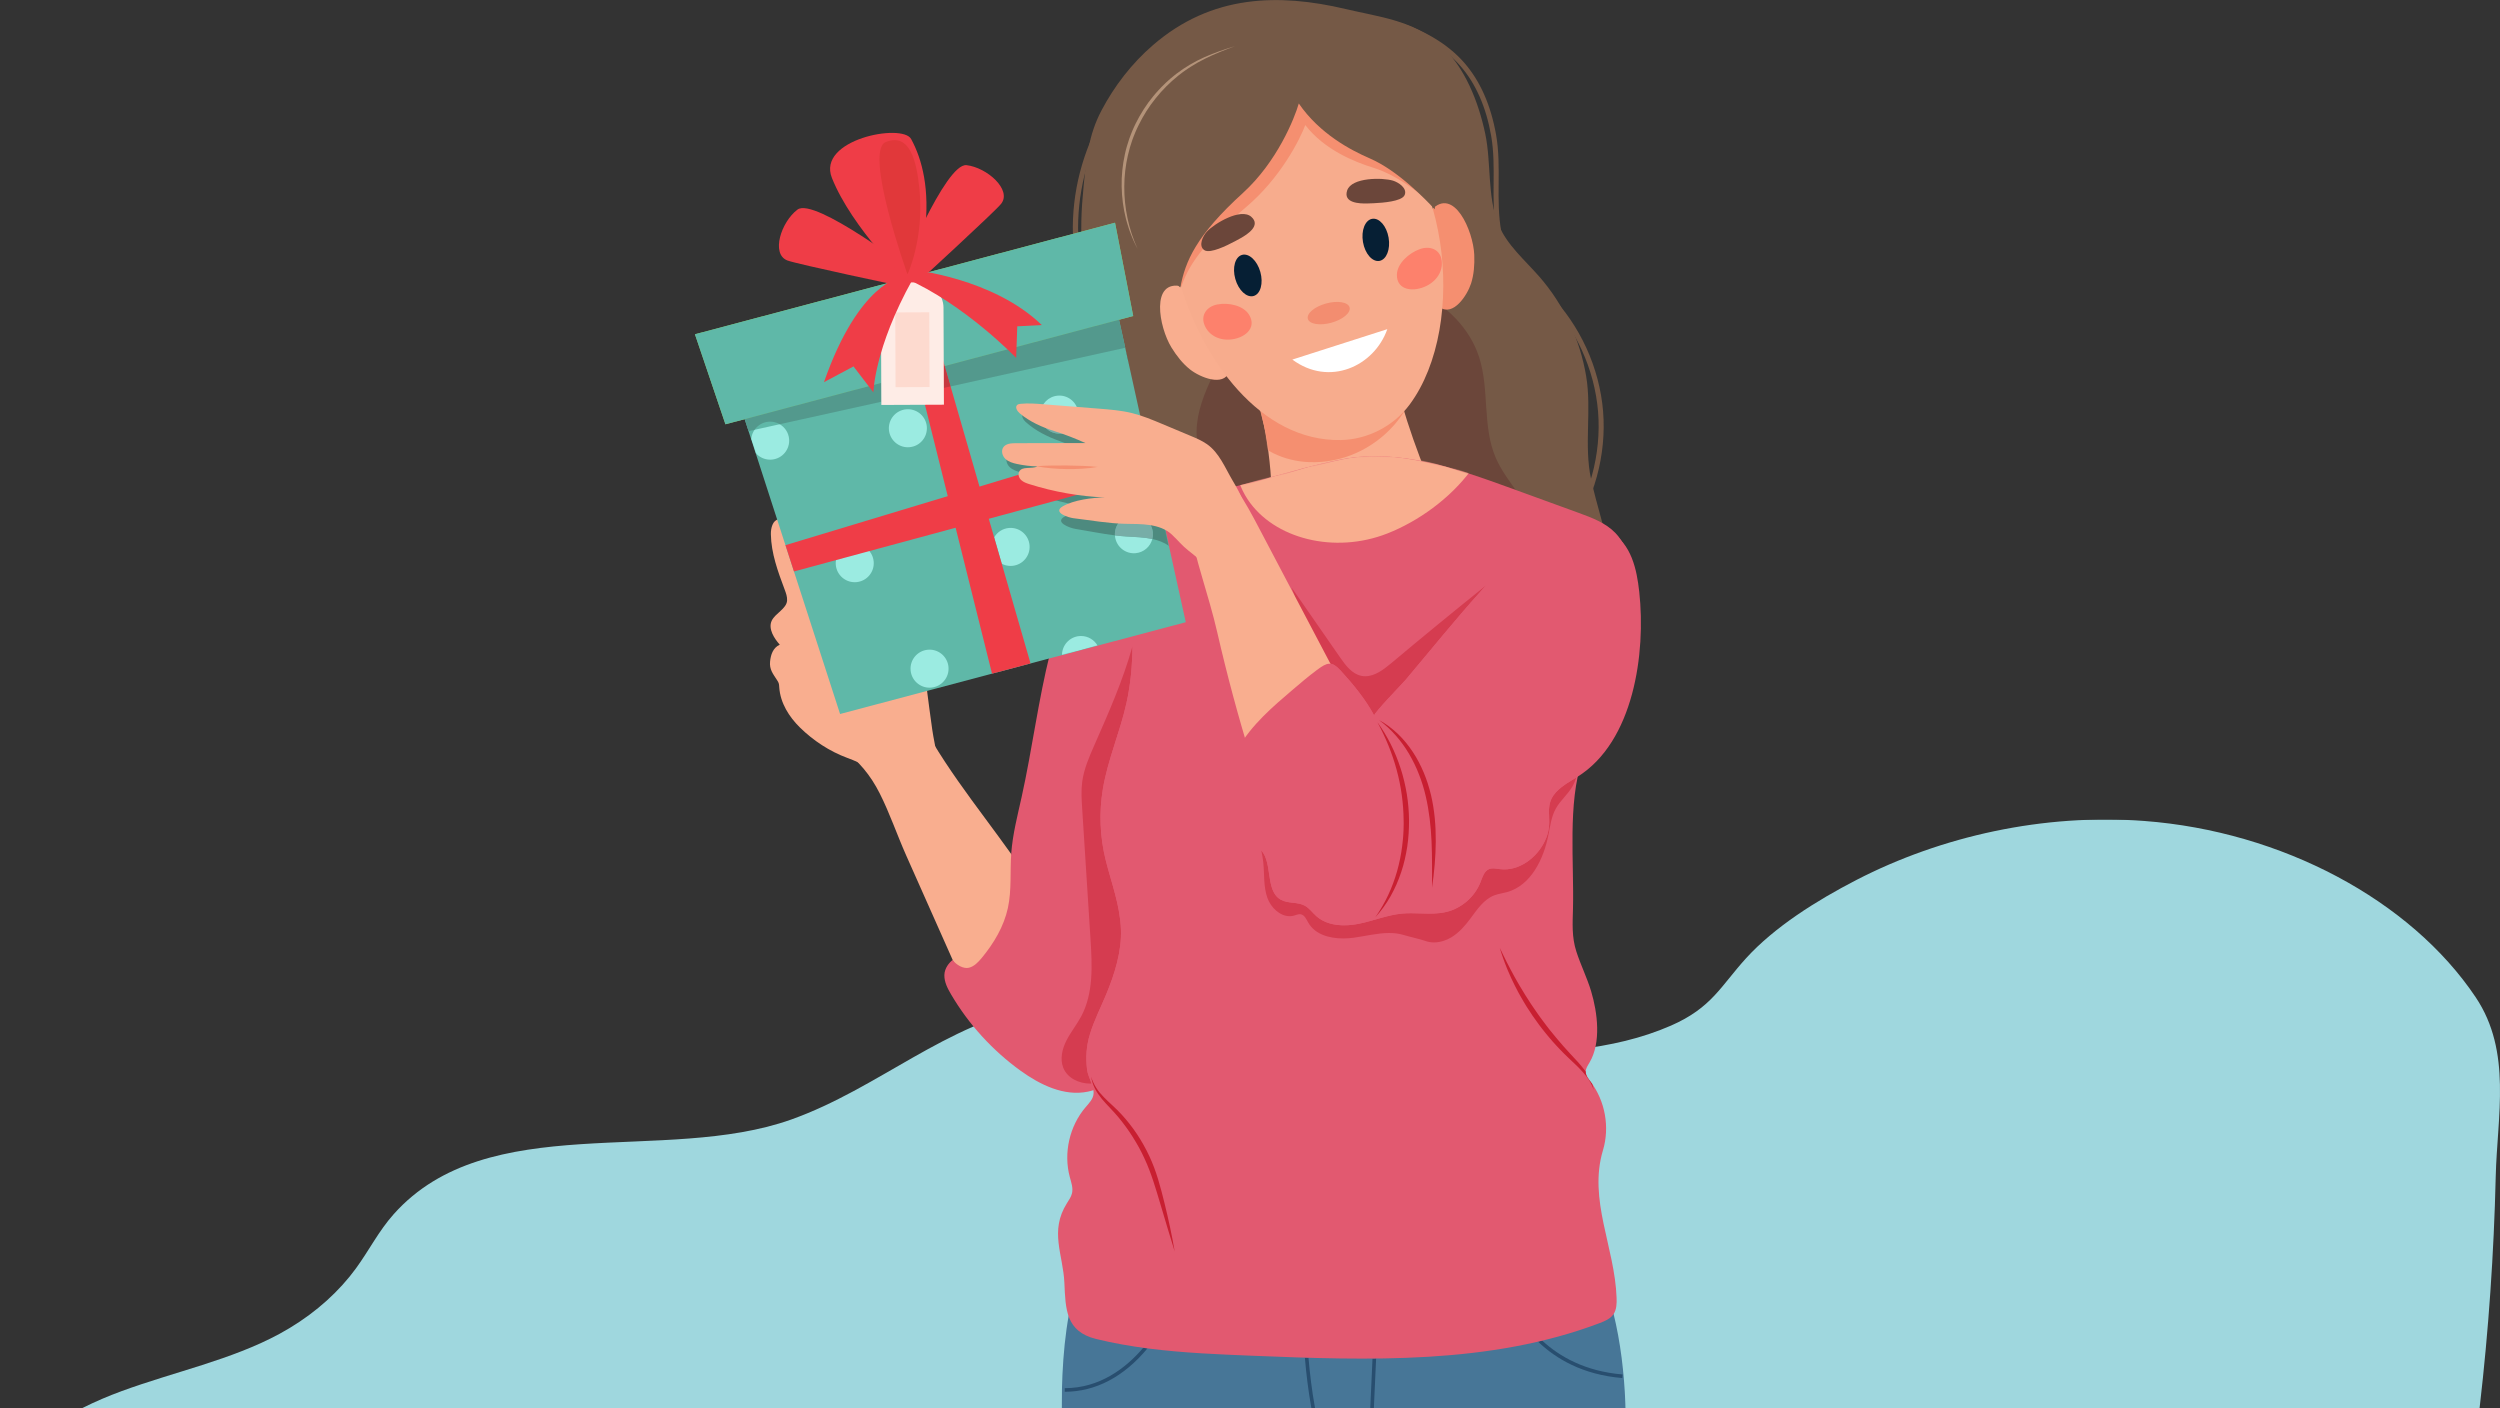 <?xml version="1.0" encoding="UTF-8"?>
<svg width="2773px" height="1562px" viewBox="0 0 2773 1562" version="1.1" xmlns="http://www.w3.org/2000/svg" xmlns:xlink="http://www.w3.org/1999/xlink">
    <rect x="0" y="0" width="2773" height="1562" fill="#333333" stroke="none"/>
    <!-- Generator: Sketch 59.1 (86144) - https://sketch.com -->
    <title>Slice</title>
    <desc>Created with Sketch.</desc>
    <defs>
        <polygon id="path-1" points="0 0 2773 0 2773 653 0 653"></polygon>
        <path d="M4.55,54.455 C2.41,61.344 0.98,68.427 0.51,75.664 C-1.1,100.781 8.45,125.442 12.79,149.922 C17.59,177.099 19.96,204.68 19.7,232.28 C19.61,241.84 19.18,251.57 15.94,260.56 C14.36,264.94 12.12,269.14 11.45,273.75 C9.39,287.93 28.02,299.01 37.7,305.75 C55.88,318.41 77.93,324.64 99.59,326.73 C140.75,330.71 190.08,320.56 219.16,288.28 C227.18,279.37 234.03,268.15 233.39,256.03 C232.98,248.25 211.54,241.01 208.26,233.98 C184.54,183.182 165.94,129.895 152.78,75.24 C149.04,59.712 167.1,26.513 154.17,15.606 C140.91,4.422 107.49,7.75 91.02,4.822 C60.6,-0.584 37.79,-7.943 18.82,23.651 C13.01,33.328 7.91,43.65 4.55,54.455" id="path-3"></path>
        <polygon id="path-5" points="0.528 0.338 626.632 0.338 626.632 308 0.528 308"></polygon>
        <path d="M137.98,42.609 C111.1,44.318 77.73,50.565 73.4,81.79 C70.31,104.12 78.1,126.07 80.09,148.1 C83.87,189.91 85.64,232.52 76.48,273.8 C69.33,306.04 55.69,336.7 50.28,369.27 C45.9,395.56 47.03,422.76 53.57,448.6 C60.14,474.51 69.33,498.08 70.35,525.09 C71.26,549.4 63.31,574.46 54,596.95 C47.94,611.58 40.64,625.75 36.02,640.9 C31.99,654.09 31.12,666.69 32.77,680.31 C33.85,689.22 40.71,698.79 39.97,707.32 C39.47,713.1 35.01,717.62 31.23,722.02 C13.27,742.98 6.46,772.98 13.63,799.63 C15.21,805.52 17.45,811.61 16.08,817.55 C15.13,821.68 12.54,825.2 10.31,828.8 C-9.02,859.88 6.18,885.32 7.62,917.01 C8.93,945.92 9,970.9 42.76,979.18 C81.2,988.61 120.6,992.73 160.17,995.14 C178.6,996.26 197.06,997.01 215.47,997.76 C345.49,1003.02 479.65,1007.65 601.34,961.57 C607.1,959.38 613.17,956.83 616.65,951.75 C620.18,946.59 620.34,939.9 620.12,933.66 C618.2,877.27 588.52,824.86 605.02,769.82 C612.68,744.27 607.45,715.19 591.35,693.91 C588.81,690.54 585.87,686.98 585.88,682.75 C585.89,679.07 588.16,675.84 590.04,672.67 C603.21,650.5 598.99,617.17 591.9,593.56 C587.37,578.51 580.31,564.38 575.49,549.43 C570.28,533.25 571.33,518.44 571.76,501.64 C573.07,450.74 565.65,385.26 581.98,337.03 C602.41,276.64 629.92,222.05 635.83,157.31 C638.15,131.93 636.5,103.59 618.84,85.22 C607.99,73.93 592.73,68.23 578.02,62.87 C553.1,53.79 528.17,44.713 503.25,35.637 C473.1,24.655 441.37,13.3 409.05,6.455 C378.51,-0.013 347.46,-2.455 316.73,3.25 C255.93,14.541 201.07,38.597 137.98,42.609" id="path-7"></path>
        <path d="M11.48,212.711 C3.49,184.462 -0.35,156.588 0.48,132.276 C4.06,27.382 116.77,-30.876 208.66,17.096 C311.14,70.593 333.47,262.911 267.54,351.807 C249.91,375.574 220.94,390.516 191.35,391.094 C101.82,392.842 36.44,300.956 11.48,212.711" id="path-9"></path>
        <polyline id="path-11" points="495.26 352.15 111.82 453.97 0.97 111.445 417.74 0.771 495.26 352.15"></polyline>
    </defs>
    <g id="Page-2" stroke="none" stroke-width="1" fill="none" fill-rule="evenodd">
        <g id="Group-29" transform="translate(0, 909)">
            <mask id="mask-2" fill="white">
                <use xlink:href="#path-1"></use>
            </mask>
            <g id="Clip-27"></g>
            <path d="M387.817,506.968 C390.237,504 392.557,500.991 394.779,497.932 C409.321,478.05 420.08,456.338 436.819,437.605 C541.225,320.781 737.368,382.857 877.722,332.746 C974.409,298.24 1048.911,226.158 1151.927,206.885 C1240.338,190.342 1331.182,216.072 1419.432,233.205 C1491.166,247.14 1564.588,255.476 1638.32,258.085 C1711.865,260.684 1788.65,256.946 1853.348,228.647 C1898.739,208.794 1908.529,184.874 1936.846,153.766 C1968.289,119.219 2014.772,89.961 2059.17,67.04 C2153.264,18.479 2266.704,-6.862 2378.48,1.615 C2530.387,13.121 2673.57,88.961 2746.085,197.229 C2786.55,257.635 2769.823,329.018 2768.247,396.301 C2766.249,481.298 2760.355,566.245 2750.577,650.892 C2747.078,681.201 2742.35,713.078 2719.928,737.579 C2687.641,772.855 2628.501,783.031 2574.549,788.699 C2422.246,804.683 2268.193,805.362 2114.611,806.022 C1743.445,807.621 1372.267,809.211 1001.1,810.81 C815.517,811.61 629.922,812.41 444.339,813.199 C354.959,813.589 256.075,823.725 167.639,813.319 C127.013,808.531 27.422,792.907 4.615,766.188 C-1.813,758.65 -0.51,748.524 2.418,739.698 C18.972,689.717 76.374,655.551 134.793,634.079 C193.213,612.607 256.845,599.372 310.09,570.464 C340.9,553.73 367.48,531.999 387.817,506.968" id="Fill-28" fill="#9FD7DE" mask="url(#mask-2)"></path>
        </g>
        <g id="Group" transform="translate(770, 0)">
            <path d="M510.98,836.62 C479.53,806.77 464.51,766.44 471.78,731.36 C474.39,718.79 479.7,707 484.84,695.6 C487.75,689.15 490.75,682.48 493.2,675.8 C499.67,658.15 503.32,632.05 496.88,613.55 C492.68,601.46 483.42,591.07 474.47,581.02 C467.35,573.02 459.99,564.76 454.94,555.482 C434.5,517.952 443.35,472.162 454.37,440.358 C454.95,438.682 455.54,437 456.14,435.315 C460.71,422.445 465.42,409.138 463.84,395.952 C462.43,384.229 456.11,373.457 449.99,363.039 C448.61,360.693 447.24,358.355 445.92,356.006 C424.5,317.913 416.1,272.572 421.6,224.886 C426.86,179.408 444.83,135.396 472.21,100.959 C521.11,39.449 591.77,4.875 661.24,8.487 C697.87,10.391 735.75,12.358 771.95,22.031 C806.53,31.271 834.88,47.637 853.93,69.36 C871.74,89.674 883.71,116.703 889.49,149.695 C892.59,167.38 892.44,185.612 892.29,203.242 C892.14,221.17 891.98,239.707 895.33,257.192 C899.66,279.716 917.57,296.545 934.89,312.817 C939.41,317.061 944.08,321.449 948.43,325.864 C982.45,360.421 1004.22,407.965 1008.15,456.303 C1012.07,504.642 998.26,555.077 970.26,594.67 L965.71,591.45 C992.97,552.909 1006.42,503.812 1002.59,456.755 C998.77,409.695 977.58,363.414 944.46,329.772 C940.19,325.436 935.56,321.085 931.08,316.877 C913.11,299.995 894.53,282.54 889.87,258.243 C886.4,240.212 886.56,221.393 886.72,203.196 C886.86,185.815 887.02,167.843 884,150.656 C878.4,118.685 866.87,92.57 849.74,73.032 C831.42,52.142 804.03,36.367 770.52,27.413 C734.88,17.891 697.3,15.939 660.95,14.05 C593.28,10.54 524.35,44.32 476.57,104.425 C420.33,175.168 409.48,279.824 450.78,353.277 C452.08,355.594 453.44,357.905 454.8,360.219 C461.2,371.129 467.83,382.412 469.37,395.29 C471.11,409.769 466.17,423.703 461.39,437.176 C460.8,438.849 460.21,440.518 459.63,442.181 C448.98,472.925 440.37,517.074 459.83,552.818 C464.58,561.528 471.72,569.55 478.63,577.31 C487.95,587.77 497.58,598.58 502.15,611.72 C509.03,631.52 505.24,659.13 498.43,677.72 C495.91,684.59 492.87,691.35 489.92,697.88 C484.91,709.01 479.72,720.52 477.24,732.49 C469.01,772.18 491.25,810.22 514.81,832.58 L510.98,836.62" id="Fill-30" fill="#755946"></path>
            <path d="M613.12,2.243 C576.14,7.398 541.1,22.129 508.56,50.318 C485.24,70.523 466.08,95.339 451.72,122.609 C437.21,150.16 434.87,176.498 431.88,207.215 C427.04,256.931 426.42,309.746 455.72,352.755 C463.49,364.163 472.89,374.751 477.76,387.667 C491.8,424.906 464.43,463.556 454.1,501.992 C444.94,536.074 449.85,573.71 467.44,604.31 C480.44,626.92 500.57,647.45 501.86,673.49 C502.42,684.86 499.21,696.03 497.35,707.26 C490.97,745.62 501.7,786.07 524.6,817.28 C550.54,852.64 584.59,863.71 627.44,862.87 C748.48,860.51 867.77,821.62 970.29,757.24 C995.97,741.11 1005.38,731.19 1014.11,702.45 C1032.89,640.65 1007.56,590.82 994.8,531.36 C986.74,493.793 995.72,454.964 989.34,417.08 C982.53,376.655 964.65,338.066 937.67,307.147 C921.38,288.47 901.51,271.859 892.07,248.942 C879.51,218.483 884.28,180.688 877.4,148.24 C869.95,113.056 854.73,73.873 827.34,49.336 C797.46,22.569 759.92,18.846 722.85,10.066 C684.87,1.069 648.13,-2.636 613.12,2.243" id="Fill-31" fill="#755946"></path>
            <path d="M221.05,761.71 C236.01,769.86 243.93,785.89 251.72,800.65 C283.55,860.93 330.05,914.23 368.36,971.32 C389.02,1002.11 407.3,1033.99 419.6,1068.67 C424.98,1083.82 428.58,1100.08 425.66,1115.93 C422.73,1131.79 412.16,1147.14 396.38,1152.55 C387.6,1155.56 377.96,1155.32 368.87,1153.6 C353.63,1150.72 339.3,1143.72 327.93,1133.6 C310.66,1118.23 300.93,1096.75 291.66,1075.91 C272.83,1033.57 254,991.23 235.16,948.89 C225.09,926.24 216.93,902.13 205.84,880.14 C195.46,859.54 182.42,844.01 163.81,830.17 C160.1,827.42 155.91,823.93 156.21,819.32 C156.4,816.35 158.46,813.88 160.38,811.61 C168.2,802.33 174.5,792.33 181.08,782.2 C185.78,774.96 192.65,761.79 200.05,757.61 C205.26,754.67 216.18,759.05 221.05,761.71" id="Fill-32" fill="#F9AE8F"></path>
            <path d="M414.32,662.73 C406.42,682.55 400.11,703.1 394.91,723.74 C381.61,776.59 374.98,830.9 363.18,884.11 C358.6,904.77 353.22,925.38 351.68,946.49 C350.21,966.65 352.25,987.18 347.99,1006.95 C343.55,1027.57 332.42,1046.25 318.97,1062.51 C315.08,1067.21 310.6,1071.98 304.67,1073.43 C298.74,1074.89 290.61,1070.31 286.71,1064.78 C283,1067.59 277.65,1073.8 277.49,1081.5 C277.32,1089.21 281.06,1096.41 284.97,1103.06 C304.43,1136.13 330.82,1165.1 361.92,1187.58 C383.67,1203.29 410.22,1216.25 436.51,1210.89 C454.69,1207.19 470.33,1194.91 481.04,1179.76 C491.75,1164.61 497.96,1146.73 502.37,1128.71 C519.62,1058.07 510.58,984.11 508.35,911.42 C505.81,828.63 512.25,745.9 520.28,663.56 C522.75,638.19 525.32,613.27 522.72,587.79 C521.58,576.59 516.65,564.58 506.34,560.055 C491.56,553.573 475.42,565.49 464.78,577.63 C442.88,602.6 426.66,631.78 414.32,662.73" id="Fill-33" fill="#E25970"></path>
            <path d="M439.42,1201.94 C426.75,1201.94 413.96,1195.89 409.37,1184.32 C405.52,1174.58 408.18,1163.38 412.94,1154.05 C417.69,1144.72 424.42,1136.51 429.33,1127.26 C442.96,1101.62 441.46,1070.93 439.61,1041.95 C436.52,993.54 433.43,945.12 430.34,896.7 C429.72,886.99 429.1,877.21 430.34,867.56 C432.19,853.15 438.09,839.61 443.96,826.31 C459.69,790.6 475.64,754.55 486.14,716.88 C485.93,738.01 484.08,759.07 479.48,779.8 C472.33,812.04 458.69,842.7 453.28,875.27 C448.9,901.56 450.03,928.76 456.57,954.6 C463.14,980.51 472.33,1004.08 473.35,1031.09 C474.26,1055.4 466.31,1080.46 457,1102.95 C450.94,1117.58 443.64,1131.75 439.02,1146.9 C434.99,1160.09 434.12,1172.69 435.77,1186.31 C436.39,1191.4 438.89,1196.71 440.79,1201.92 C440.33,1201.93 439.88,1201.94 439.42,1201.94" id="Fill-34" fill="#D53C50"></path>
            <path d="M262.38,722.73 C262.43,737.38 255.86,747.17 257.76,762.19 C259.76,777.97 261.86,793.74 264.08,809.49 C266.69,828.01 273.68,848.69 267.03,866.83 C263.84,875.52 259.01,883.5 254.21,891.42 C252.58,894.12 250.89,896.89 248.36,898.76 C244.75,901.44 240.02,901.92 235.54,902.31 C233.62,902.48 231.59,902.63 229.85,901.79 C228.61,901.19 227.65,900.15 226.8,899.08 C220.58,891.31 218.35,881.14 213.65,872.37 C204.4,855.08 187.07,847.08 169.59,840.58 C150.13,833.34 132.13,821.5 117.34,806.99 C105.24,795.12 95.5,779.73 94.35,762.42 C94.24,760.78 94.2,759.1 93.63,757.55 C93.25,756.49 92.64,755.54 92.03,754.59 C87.34,747.29 83.28,742.55 84.17,733.72 C84.92,726.16 87.43,718.49 94.93,715.06 C89.05,708.54 81.66,697.51 86.02,688.41 C89.95,680.23 102.48,675.21 103.04,666.13 C103.3,661.92 101.8,657.83 100.32,653.89 C92.89,634.05 85.39,613.72 85.05,592.53 C84.94,585.74 86.97,577.24 93.63,575.89 C97.87,575.03 102.04,577.7 105.01,580.85 C109.99,586.12 113.04,592.88 115.99,599.49 C126.78,623.65 135.21,649.64 151.48,670.4 C161.29,682.91 183.24,693.82 198.62,696.94 C212.77,699.81 227.44,701.27 241.85,702.06 C245.06,702.23 248.35,702.37 251.35,703.56 C258.63,706.44 262.35,714.9 262.38,722.73" id="Fill-35" fill="#F9AE8F"></path>
            <path d="M563.79,509.59 C569.29,521.364 577.81,531.822 581.18,544.376 C591.16,581.56 552.94,620.19 565.5,656.59 C571.68,674.51 589.31,686.57 607.73,691.05 C626.15,695.52 645.46,693.61 664.27,691.27 C728.04,683.37 791.34,670.86 852.63,651.56 C879.08,643.24 905.91,633.19 926.22,614.31 C929.51,611.26 932.69,607.87 934.32,603.69 C936.39,598.36 935.74,592.36 934.36,586.82 C926.94,556.996 900.82,535.47 888.83,507.178 C874.13,472.519 882.21,432.008 870.65,396.183 C860.27,364.018 834.23,338.166 803.49,324.125 C772.74,310.083 737.72,307.116 704.2,311.47 C654.82,317.886 614.95,342.904 591.01,387.025 C571.46,423.048 544.73,468.814 563.79,509.59" id="Fill-36" fill="#6B463A"></path>
            <path d="M625.55,385.456 C623.41,392.344 621.98,399.427 621.51,406.665 C619.9,431.781 629.45,456.441 633.79,480.922 C638.59,508.1 640.96,535.68 640.7,563.28 C640.61,572.84 640.18,582.57 636.94,591.56 C635.36,595.94 633.12,600.14 632.45,604.75 C630.39,618.93 649.02,630.01 658.7,636.75 C676.88,649.41 698.93,655.64 720.59,657.73 C761.75,661.71 811.08,651.56 840.16,619.28 C848.18,610.37 855.03,599.15 854.39,587.03 C853.98,579.25 832.54,572.01 829.26,564.98 C805.54,514.182 786.94,460.895 773.78,406.239 C770.04,390.712 788.1,357.513 775.17,346.606 C761.91,335.422 728.49,338.75 712.02,335.823 C681.6,330.416 658.79,323.057 639.82,354.65 C634.01,364.328 628.91,374.651 625.55,385.456" id="Fill-37" fill="#F9AE8F"></path>
            <g id="Group-40" transform="translate(621, 331)">
                <mask id="mask-4" fill="white">
                    <use xlink:href="#path-3"></use>
                </mask>
                <g id="Clip-39"></g>
                <path d="M96.53,9.248 C81.09,6.977 65.94,7.596 53.26,11.332 C19.86,21.176 -6.06,49.691 -14.95,84.55 C-19.84,103.713 -19.54,125.776 -9.11,143.999 C4.96,168.6 34.16,180.467 60.65,181.582 C97.35,183.126 131.59,167.232 155.1,140.748 C173.05,120.524 193.18,82.127 173.77,53.225 C157.41,28.854 126.42,13.642 96.53,9.248" id="Fill-38" fill="#F58F70" mask="url(#mask-4)"></path>
            </g>
            <g id="Group-43" transform="translate(407, 1254)">
                <mask id="mask-6" fill="white">
                    <use xlink:href="#path-5"></use>
                </mask>
                <g id="Clip-42"></g>
                <path d="M149.48,444.22 C232.18,447.16 314.88,450.1 397.63,451.36 C435.11,451.94 472.54,451.09 509.14,456.13 C544.32,460.97 580.71,455.24 613.19,440.85 C617.34,439.01 621.69,436.8 623.89,432.82 C625.66,429.62 625.75,425.8 625.79,422.14 C626.04,399.53 626.3,376.93 626.55,354.32 C627.34,284.7 622.77,218.44 596.89,153.14 C575.53,99.26 558.25,40.06 493.63,29.99 C408.26,16.75 324.38,-4.03 236.94,1.15 C194.17,3.68 150.35,11.3 114.17,34.26 C84.26,53.24 61.4,81.59 42.57,111.6 C-4.15,186.1 0.18,285.45 1.01,370.06 C1.39,408.3 8.93,437.31 51.3,442.19 C72.14,444.59 92.18,444.34 112.33,444.09 C124.6,443.93 136.92,443.78 149.48,444.22" id="Fill-41" fill="#477697" mask="url(#mask-6)"></path>
            </g>
            <path d="M1029.47,1528.53 C985.61,1524.93 955.72,1507.08 935.99,1488.17 C937.55,1487.81 939.11,1487.44 940.66,1487.06 C959.86,1504.77 988.44,1521.15 1029.8,1524.55 L1029.47,1528.53" id="Fill-44" fill="#284E6F"></path>
            <path d="M753.89,1562 L749.88,1562 L752.39,1506.93 C753.72,1506.92 755.06,1506.91 756.39,1506.9 L753.89,1562 M688.68,1562 L684.61,1562 C684.6,1561.92 684.59,1561.85 684.57,1561.77 C681.14,1542.88 678.86,1523.56 677.35,1505.92 C678.68,1505.96 680.04,1506 681.37,1506.04 C682.87,1523.44 685.13,1542.46 688.51,1561.06 C688.57,1561.37 688.62,1561.69 688.68,1562" id="Fill-45" fill="#284E6F"></path>
            <path d="M411.01,1543.75 L411.01,1539.75 C450.07,1539.75 478.95,1517.36 498.06,1495 C499.63,1495.22 501.2,1495.43 502.77,1495.63 C476.65,1527.16 445.12,1543.75 411.01,1543.75" id="Fill-46" fill="#284E6F"></path>
            <path d="M540.98,548.609 C514.1,550.318 480.73,556.565 476.4,587.79 C473.31,610.12 481.1,632.07 483.09,654.1 C486.87,695.91 488.64,738.52 479.48,779.8 C472.33,812.04 458.69,842.7 453.28,875.27 C448.9,901.56 450.03,928.76 456.57,954.6 C463.14,980.51 472.33,1004.08 473.35,1031.09 C474.26,1055.4 466.31,1080.46 457,1102.95 C450.94,1117.58 443.64,1131.75 439.02,1146.9 C434.99,1160.09 434.12,1172.69 435.77,1186.31 C436.85,1195.22 443.71,1204.79 442.97,1213.32 C442.47,1219.1 438.01,1223.62 434.23,1228.02 C416.27,1248.98 409.46,1278.98 416.63,1305.63 C418.21,1311.52 420.45,1317.61 419.08,1323.55 C418.13,1327.68 415.54,1331.2 413.31,1334.8 C393.98,1365.88 409.18,1391.32 410.62,1423.01 C411.93,1451.92 412,1476.9 445.76,1485.18 C484.2,1494.61 523.6,1498.73 563.17,1501.14 C581.6,1502.26 600.06,1503.01 618.47,1503.76 C748.49,1509.02 882.65,1513.65 1004.34,1467.57 C1010.1,1465.38 1016.17,1462.83 1019.65,1457.75 C1023.18,1452.59 1023.34,1445.9 1023.12,1439.66 C1021.2,1383.27 991.52,1330.86 1008.02,1275.82 C1015.68,1250.27 1010.45,1221.19 994.35,1199.91 C991.81,1196.54 988.87,1192.98 988.88,1188.75 C988.89,1185.07 991.16,1181.84 993.04,1178.67 C1006.21,1156.5 1001.99,1123.17 994.9,1099.56 C990.37,1084.51 983.31,1070.38 978.49,1055.43 C973.28,1039.25 974.33,1024.44 974.76,1007.64 C976.07,956.74 968.65,891.26 984.98,843.03 C1005.41,782.64 1032.92,728.05 1038.83,663.31 C1041.15,637.93 1039.5,609.59 1021.84,591.22 C1010.99,579.93 995.73,574.23 981.02,568.87 C956.1,559.79 931.17,550.713 906.25,541.637 C876.1,530.655 844.37,519.3 812.05,512.455 C781.51,505.987 750.46,503.545 719.73,509.25 C658.93,520.541 604.07,544.597 540.98,548.609" id="Fill-47" fill="#E25970"></path>
            <g id="Group-50" transform="translate(403, 506)">
                <mask id="mask-8" fill="white">
                    <use xlink:href="#path-7"></use>
                </mask>
                <g id="Clip-49"></g>
                <path d="M370.33,-165.633 C384.18,-162.968 396.71,-158.337 407.25,-153.96 C439.22,-140.676 466.06,-117.375 478.68,-83.773 C504.5,-15.046 435.07,58.6 365.72,85.78 C307.38,108.65 240.07,91.85 210.98,48.028 C177.92,-1.784 206.47,-69.931 254.61,-119.608 C289.97,-156.094 327.87,-173.8 370.33,-165.633" id="Fill-48" fill="#F9AE8F" mask="url(#mask-8)"></path>
            </g>
            <path d="M820.57,1045.34 C817.48,1045.34 814.42,1044.88 811.47,1043.87 C803.69,1041.19 795.24,1039.58 786.95,1037.08 C781.68,1035.49 776.3,1034.89 770.87,1034.89 C757.83,1034.89 744.46,1038.38 731.35,1040.14 C727.63,1040.64 723.75,1040.92 719.86,1040.92 C704.36,1040.92 688.62,1036.44 681.17,1023.45 C679,1019.67 677.02,1014.83 672.71,1014.11 C672.36,1014.05 672.01,1014.03 671.66,1014.03 C669.54,1014.03 667.46,1014.99 665.38,1015.58 C663.74,1016.04 662.1,1016.25 660.48,1016.25 C649.63,1016.25 639.54,1006.56 635.74,995.82 C631.37,983.49 632.57,969.98 631.26,956.96 C630.79,952.35 630.01,947.8 629.02,943.28 C641.94,957.6 633.12,988.4 650.91,998.1 C658.83,1002.41 669.06,1000.23 677.03,1004.45 C682.26,1007.21 685.75,1012.33 690.18,1016.26 C698.49,1023.63 709.58,1026.35 720.87,1026.35 C726.36,1026.35 731.89,1025.71 737.18,1024.65 C753.37,1021.4 768.89,1014.85 785.33,1013.33 C788.57,1013.03 791.83,1012.93 795.09,1012.93 C798.5,1012.93 801.92,1013.04 805.34,1013.15 C808.75,1013.26 812.16,1013.37 815.56,1013.37 C821.92,1013.37 828.22,1012.99 834.4,1011.49 C851.36,1007.39 865.96,994.58 872.24,978.3 C874.35,972.85 876.17,966.34 881.55,964.05 C883.03,963.42 884.59,963.2 886.19,963.2 C888.7,963.2 891.3,963.74 893.82,964.05 C895.38,964.24 896.94,964.33 898.48,964.33 C917.6,964.33 935.4,950.2 943.66,932.62 C948.56,922.19 948.74,914.44 948.22,904.06 C947.74,894.47 948.63,887 955.36,879.35 C955.8,878.85 956.26,878.36 956.72,877.88 C962.84,871.55 970.69,867.16 978.24,862.53 C977.27,865.99 975.9,869.32 974.07,872.46 C968.97,881.24 960.73,887.89 955.78,896.75 C950.84,905.57 949.53,915.87 947.58,925.79 C942.26,952.9 928.17,982.13 901.54,989.54 C896.88,990.83 892.01,991.39 887.49,993.11 C875.77,997.58 868.41,1008.91 860.91,1018.95 C854.99,1026.88 848.36,1034.52 839.9,1039.64 C834.1,1043.15 827.29,1045.34 820.57,1045.34 M754.28,793.71 C744.98,776.08 730.51,758.45 717.03,743.8 C712.12,738.46 708.46,736.18 704.72,736.18 C700.7,736.18 696.59,738.81 690.74,743.14 C685.24,747.22 679.91,751.51 674.65,755.9 C679.26,720.89 675.36,684.73 662.66,651.75 C680.64,677.64 698.61,703.54 716.59,729.44 C722.66,738.18 729.75,747.61 740.18,749.67 C741.61,749.96 743.02,750.09 744.42,750.09 C754.97,750.09 764.8,742.62 773.18,735.59 C807.87,706.49 842.87,677.78 878.19,649.44 C876.25,651.61 874.32,653.76 872.41,655.89 C843.61,687.85 816.69,721.41 788.95,754.27 C785.68,758.15 753.16,791.58 754.28,793.71" id="Fill-51" fill="#D53C50"></path>
            <path d="M541.13,317.647 C505.73,309.547 515.41,362.722 529.38,385.444 C535.15,394.828 541.99,403.486 550.06,409.849 C560.93,418.418 587.02,429.345 593.48,412.469 C596.42,404.812 593.41,395.067 590.43,386.511 C582.43,363.573 565.12,323.139 541.13,317.647" id="Fill-52" fill="#F9AE8F"></path>
            <path d="M817.68,232.956 C842.53,206.489 864.17,256.017 865.25,282.668 C865.7,293.674 864.85,304.676 861.7,314.46 C857.45,327.638 841.9,351.258 827.12,340.859 C820.41,336.14 817.47,326.375 815.18,317.611 C809.02,294.11 800.83,250.897 817.68,232.956" id="Fill-53" fill="#F58F70"></path>
            <path d="M537.48,309.711 C529.49,281.462 525.65,253.587 526.48,229.276 C530.06,124.382 642.77,66.124 734.66,114.096 C837.14,167.593 859.47,359.912 793.54,448.807 C775.92,472.574 746.94,487.516 717.35,488.094 C627.82,489.843 562.44,397.957 537.48,309.711" id="Fill-54" fill="#F7AC8D"></path>
            <g id="Group-57" transform="translate(526, 97)">
                <mask id="mask-10" fill="white">
                    <use xlink:href="#path-9"></use>
                </mask>
                <g id="Clip-56"></g>
                <path d="M-22.23,194.211 C-28.43,182.385 -33.76,170.025 -36.86,156.967 C-42.96,131.294 -38.68,103.289 -14.86,81.686 C6.4,62.403 36.17,48.009 59.98,35.57 C90.73,19.508 123.08,2.727 157.61,-1.935 C187.96,-6.032 218.24,0.032 241.79,13.892 C265.69,27.958 278.28,46.776 286.57,71.16 C294.46,94.369 297.73,103.167 296.82,133.078 C287.12,124.66 258.36,98.704 227.43,89.109 C206.82,82.717 173.22,69.431 151.82,41.725 C146.32,56.596 124.8,100.262 85.61,133.194 C31.16,178.939 18.39,204.565 11.56,230.095 C11.09,231.851 -17.91,202.454 -22.23,194.211" id="Fill-55" fill="#F58F70" mask="url(#mask-10)"></path>
            </g>
            <path d="M782.23,220.924 C785.15,219.715 787.28,218.19 788.07,216.26 C791.21,208.62 781.02,202.192 775.08,200.366 C763.79,196.904 729.06,196.463 724.24,211.325 C719.74,225.18 737.69,225.962 746.84,225.68 C753.07,225.488 772.25,225.064 782.23,220.924" id="Fill-58" fill="#6B463A"></path>
            <path d="M572.95,278.313 C569.82,278.761 567.21,278.536 565.55,277.281 C558.95,272.312 564.43,261.584 568.62,256.98 C576.56,248.246 606.21,230.152 617.94,240.474 C628.87,250.097 613.83,259.926 605.81,264.353 C600.36,267.363 583.64,276.783 572.95,278.313" id="Fill-59" fill="#6B463A"></path>
            <path d="M726.95,340.954 C728.56,346.855 719.51,354.48 706.73,357.985 C693.95,361.489 682.28,359.547 680.66,353.646 C679.04,347.745 688.09,340.12 700.87,336.615 C713.65,333.11 725.33,335.053 726.95,340.954" id="Fill-60" fill="#F38D70"></path>
            <path d="M813.13,316.7 C825.37,310.221 831.34,298.354 828.73,286.894 C826.43,276.789 816.21,272.279 804.88,276.318 C792.57,280.71 779.79,292.364 779.44,304.456 C778.93,322.371 798.35,324.521 813.13,316.7" id="Fill-61" fill="#FD816C"></path>
            <path d="M593.41,376.693 C579.94,377.316 569.02,370.119 565.47,358.923 C562.35,349.052 568.64,339.986 580.13,337.725 C592.62,335.265 609.12,338.831 615.46,349.071 C624.84,364.243 609.68,375.942 593.41,376.693" id="Fill-62" fill="#FD816C"></path>
            <path d="M768.82,365.101 C754.23,406.395 704.39,429.171 663.47,398.839 L768.82,365.101" id="Fill-63" fill="#FFFFFF"></path>
            <path d="M770.24,263.61 C772.45,276.503 767.89,288.048 760.04,289.398 C752.2,290.749 744.04,281.392 741.82,268.499 C739.6,255.606 744.17,244.061 752.01,242.71 C759.86,241.36 768.02,250.718 770.24,263.61" id="Fill-64" fill="#061F34"></path>
            <path d="M627.96,301.608 C631.51,314.2 628.18,326.158 620.51,328.319 C612.85,330.48 603.76,322.025 600.21,309.435 C596.66,296.844 599.99,284.885 607.66,282.724 C615.32,280.563 624.41,289.018 627.96,301.608" id="Fill-65" fill="#061F34"></path>
            <path d="M503.29,274.549 C496.41,260.446 490.38,245.805 486.56,230.557 C479.05,200.579 481.87,168.828 504.73,146.119 C525.14,125.85 554.38,111.926 577.72,99.728 C607.87,83.977 639.58,67.54 674.14,65.194 C704.51,63.132 735.36,72.719 759.83,90.664 C784.67,108.875 798.37,131.556 808.02,160.246 C817.21,187.552 820.98,197.929 821.65,232.158 C811.42,221.66 781.05,189.387 749.36,175.692 C728.25,166.569 693.67,148.409 670.63,114.771 C665.87,131.35 646.51,179.566 608.75,213.934 C556.3,261.672 544.79,289.957 539.26,318.647 C538.88,320.62 508.08,284.379 503.29,274.549" id="Fill-66" fill="#755946"></path>
            <path d="M491.79,275.998 L489.77,272.008 C489.11,270.674 488.4,269.355 487.82,267.979 C486.63,265.242 485.38,262.525 484.37,259.71 L482.79,255.513 L481.39,251.248 C480.4,248.419 479.71,245.505 478.88,242.622 C475.9,231.007 474.38,219.014 474.14,206.994 C473.84,194.966 475.16,182.911 477.71,171.136 C478.93,165.23 480.73,159.463 482.64,153.745 L484.23,149.515 C484.78,148.111 485.27,146.682 485.9,145.313 C487.13,142.559 488.25,139.758 489.65,137.084 C495.02,126.297 501.48,116.027 509.18,106.75 C511.12,104.447 513.03,102.119 515.12,99.947 C516.15,98.848 517.15,97.722 518.2,96.647 L523.03,91.894 C523.57,91.377 524.14,90.885 524.7,90.378 L528.06,87.369 C529.18,86.36 530.39,85.459 531.54,84.5 C532.72,83.566 533.86,82.584 535.07,81.691 C544.65,74.421 555.08,68.27 566.01,63.396 C571.48,60.957 577.05,58.789 582.67,56.782 C585.48,55.773 588.31,54.824 591.15,53.898 C593.99,52.995 596.84,52.129 599.7,51.279 C594.11,53.341 588.54,55.457 583.03,57.7 C577.52,59.961 572.09,62.372 566.79,65.041 C561.48,67.686 556.26,70.5 551.3,73.726 C550.06,74.528 548.79,75.284 547.57,76.121 L543.94,78.654 L542.12,79.92 L540.37,81.272 L536.86,83.975 C527.66,91.379 519.29,99.778 511.91,108.969 C504.48,118.118 498.18,128.161 493,138.728 C491.63,141.335 490.51,144.062 489.3,146.747 C488.68,148.08 488.2,149.473 487.65,150.841 L486.07,154.963 C484.17,160.534 482.42,166.162 481.15,171.915 C478.46,183.384 477.1,195.171 477.06,206.977 C476.92,230.597 481.91,254.291 491.79,275.998" id="Fill-67" fill="#B49379"></path>
            <path d="M745.75,915.91 C757.27,897.37 765.71,875.89 761.64,853.75 C758.47,836.51 750.2,820.69 742.03,805.18 C703.79,732.52 665.54,659.86 627.29,587.2 C619.23,571.87 611.13,556.498 601.22,542.294 C594.2,532.238 584.54,521.938 572.28,522.081 C560.58,522.223 550.94,532.457 547.68,543.692 C544.42,554.928 546.16,566.94 548.18,578.46 C555.61,620.98 570.62,659.66 580.14,701.21 C590.91,748.24 603.44,794.87 617.69,840.96 C623.88,860.96 630.51,881.12 641.91,898.69 C653.3,916.25 670.13,931.19 690.5,936.03 C710.87,940.87 734.71,933.7 745.75,915.91" id="Fill-68" fill="#F9AE8F"></path>
            <path d="M956.72,877.88 C956.26,878.36 955.8,878.85 955.36,879.35 C948.63,887 947.74,894.47 948.22,904.06 C948.74,914.44 948.56,922.19 943.66,932.62 C934.74,951.62 914.66,966.6 893.82,964.05 C889.71,963.55 885.36,962.43 881.55,964.05 C876.17,966.34 874.35,972.85 872.24,978.3 C865.96,994.58 851.36,1007.39 834.4,1011.49 C824.92,1013.78 815.14,1013.47 805.34,1013.15 C798.65,1012.94 791.95,1012.72 785.33,1013.33 C768.89,1014.85 753.37,1021.4 737.18,1024.65 C721,1027.9 702.53,1027.21 690.18,1016.26 C685.75,1012.33 682.26,1007.21 677.03,1004.45 C669.06,1000.23 658.83,1002.41 650.91,998.1 C631.69,987.62 643.53,952.53 625.46,940.17 C619.9,936.37 612.61,935.78 607.1,931.91 C595.41,923.68 590.5,898.4 589.63,885.04 C588.37,865.85 593.98,846.34 603.49,829.76 C618.26,804.02 641.31,784.24 663.9,765 C672.68,757.52 681.47,750.01 690.74,743.14 C702.05,734.77 706.85,732.74 717.03,743.8 C730.51,758.45 744.98,776.08 754.28,793.71 C753.16,791.58 785.68,758.15 788.95,754.27 C816.69,721.41 843.61,687.85 872.41,655.89 C895.46,630.31 920.04,601.11 952.19,586.86 C972.08,578.05 996.85,577.72 1016.12,589.46 C1039.55,603.72 1045.46,631.07 1048.26,656.52 C1055.72,724.42 1042.18,822.76 979.69,861.63 C971.71,866.6 963.23,871.14 956.72,877.88" id="Fill-69" fill="#E25970"></path>
            <path d="M818.41,984.62 C818.37,967.48 818.64,950.39 817.87,933.41 C817.1,916.44 815.25,899.57 811.42,883.17 C809.56,874.98 807.05,866.94 803.99,859.11 C800.99,851.26 797.27,843.71 793.06,836.43 C784.53,821.95 773.4,808.89 759.57,798.71 C767.17,802.71 774.13,807.97 780.42,813.93 C786.67,819.94 792.23,826.69 797.01,833.96 C801.86,841.2 805.83,848.99 809.24,856.99 C812.6,865.03 815.22,873.35 817.26,881.81 C821.25,898.73 822.65,916.11 822.55,933.32 C822.45,950.55 820.86,967.66 818.41,984.62" id="Fill-70" fill="#C81F31"></path>
            <path d="M755.46,1017.48 C766.57,1001.78 774.57,984.31 779.72,966.11 C782.26,956.99 784.17,947.71 785.3,938.33 C785.56,935.98 785.9,933.64 786.08,931.28 L786.4,927.75 C786.5,926.58 786.54,925.4 786.62,924.22 L786.81,920.68 L786.88,917.14 L786.96,913.6 C786.97,912.41 786.93,911.23 786.91,910.05 C786.74,891.16 784.16,872.27 779.17,853.96 C774.22,835.64 766.98,817.91 757.79,801.03 C769.11,816.58 777.76,834.16 783.67,852.63 L784.75,856.11 C785.13,857.26 785.47,858.42 785.78,859.6 C786.39,861.95 787.05,864.29 787.59,866.65 L789.16,873.77 L790.47,880.94 C792.01,890.54 792.81,900.26 792.91,910 C792.93,919.72 792.35,929.47 790.92,939.1 C789.42,948.72 787.32,958.26 784.18,967.47 C778.06,985.9 768.52,1003.33 755.46,1017.48" id="Fill-71" fill="#C81F31"></path>
            <path d="M532.99,1388.18 C527.52,1370.74 522.37,1353.27 517.17,1335.81 C511.95,1318.35 506.95,1300.92 499.31,1284.69 C497.43,1280.61 495.42,1276.59 493.27,1272.66 C491.11,1268.72 488.78,1264.88 486.4,1261.07 C481.64,1253.45 476.26,1246.22 470.55,1239.26 C464.87,1232.36 458.19,1226.12 452.25,1219.01 C449.33,1215.42 446.59,1211.62 444.52,1207.46 C442.43,1203.31 440.99,1198.87 440.3,1194.35 C441.64,1198.72 443.53,1202.86 445.96,1206.64 C448.38,1210.42 451.28,1213.85 454.43,1217.05 C457.56,1220.28 460.9,1223.34 464.26,1226.44 C467.61,1229.53 470.92,1232.77 474.06,1236.19 C477.2,1239.57 480.19,1243.1 483.01,1246.76 C485.85,1250.4 488.58,1254.13 491.15,1257.98 C496.27,1265.68 500.79,1273.78 504.74,1282.16 C506.7,1286.35 508.48,1290.63 510.12,1294.95 C511.73,1299.29 513.22,1303.66 514.56,1308.06 C517.2,1316.87 519.55,1325.71 521.68,1334.58 C526.05,1352.31 529.94,1370.16 532.99,1388.18" id="Fill-72" fill="#C81F31"></path>
            <path d="M997.7,1208.97 C995.26,1201.35 990.76,1194.79 985.53,1189 C980.33,1183.14 974.4,1177.94 968.65,1172.39 C965.8,1169.58 962.88,1166.83 960.17,1163.88 C958.8,1162.42 957.41,1160.99 956.05,1159.51 L952.03,1155.05 C950.67,1153.58 949.39,1152.03 948.11,1150.49 L944.28,1145.86 C941.81,1142.7 939.26,1139.61 936.89,1136.38 C932.06,1129.98 927.62,1123.3 923.32,1116.54 C921.28,1113.09 919.13,1109.71 917.2,1106.2 L914.25,1100.97 L911.49,1095.64 L910.11,1092.97 L908.8,1090.27 C907.93,1088.47 907.04,1086.68 906.2,1084.87 L903.79,1079.38 L902.58,1076.63 L901.45,1073.86 L899.25,1068.29 C898.56,1066.41 897.86,1064.55 897.21,1062.66 C895.82,1058.92 894.7,1055.08 893.52,1051.28 L896.13,1056.66 L897.4,1059.35 L898.74,1062.02 C899.64,1063.79 900.5,1065.57 901.37,1067.35 L904.13,1072.62 L905.48,1075.27 L906.89,1077.88 L909.71,1083.09 C911.71,1086.51 913.52,1090.02 915.59,1093.39 C919.59,1100.19 923.76,1106.89 928.1,1113.47 L931.41,1118.36 C932.51,1120 933.62,1121.63 934.78,1123.22 L938.18,1128.05 L941.7,1132.8 C943.99,1136.01 946.46,1139.07 948.85,1142.21 C951.33,1145.27 953.79,1148.34 956.33,1151.35 C961.31,1157.47 966.66,1163.26 971.97,1169.11 C977.36,1174.88 982.98,1180.66 987.8,1187.15 C988.17,1187.65 988.52,1188.16 988.88,1188.66 C988.88,1188.69 988.88,1188.72 988.88,1188.75 C988.87,1192.98 991.81,1196.54 994.35,1199.91 C994.93,1200.68 995.5,1201.45 996.05,1202.24 C996.8,1204.44 997.37,1206.69 997.7,1208.97" id="Fill-77" fill="#C81F31"></path>
            <path d="M227.27,307.226 C227.27,307.226 278.6,180.492 302.08,183.196 C324.85,185.818 352.59,210.538 340.5,226.018 C333.85,234.534 244.23,316.65 244.23,316.65 L227.27,307.226" id="Fill-78" fill="#EF3D47"></path>
            <path d="M242.07,301.202 C242.07,301.202 133.4,218.206 114.56,232.478 C96.3,246.314 84.99,281.708 103.28,288.885 C113.33,292.833 232.26,317.944 232.26,317.944 L242.07,301.202" id="Fill-79" fill="#EF3D47"></path>
            <path d="M237.24,313.229 C237.24,313.229 175.08,253.386 152.76,197.372 C135.75,154.657 230.86,136.383 240.61,154.181 C253.08,176.933 261.42,210.333 255.93,256.302 C252.99,281.02 237.24,313.229 237.24,313.229" id="Fill-80" fill="#EF3D47"></path>
            <path d="M236.58,304.332 C236.58,304.332 187.7,167.376 212.53,157.538 C238.92,147.082 246.6,177.921 249.77,209.023 C255.46,264.738 236.58,304.332 236.58,304.332" id="Fill-81" fill="#E1383A"></path>
            <polyline id="Fill-82" fill="#5FB8A8" points="545.26 690.15 161.82 791.97 50.97 449.445 467.74 338.771 545.26 690.15"></polyline>
            <g id="Group-95" transform="translate(50, 338)">
                <mask id="mask-12" fill="white">
                    <use xlink:href="#path-11"></use>
                </mask>
                <g id="Clip-84"></g>
                <path d="M357.98,388.61 C357.93,377.77 366.19,368.52 377.18,367.53 C377.82,367.47 378.46,367.45 379.09,367.45 C386.84,367.45 393.76,371.69 397.42,378.13 L357.98,388.61" id="Fill-83" fill="#9BEBE1" mask="url(#mask-12)"></path>
                <path d="M211.02,424.77 C200.23,424.77 191.03,416.53 190.05,405.57 C189,393.97 197.56,383.72 209.16,382.68 C209.8,382.62 210.44,382.59 211.07,382.59 C221.86,382.59 231.06,390.83 232.05,401.79 C233.1,413.39 224.54,423.64 212.94,424.68 C212.3,424.74 211.66,424.77 211.02,424.77" id="Fill-85" fill="#9BEBE1" mask="url(#mask-12)"></path>
                <path d="M375.93,124.721 C365.41,123.459 354.9,122.197 344.38,120.935 C340.94,120.522 337.49,120.109 334.04,119.798 C335.01,109.912 342.88,101.79 353.14,100.865 C353.78,100.807 354.42,100.779 355.06,100.779 C365.85,100.779 375.05,109.02 376.03,119.975 C376.18,121.59 376.14,123.179 375.93,124.721" id="Fill-86" fill="#9BEBE1" mask="url(#mask-12)"></path>
                <path d="M186.99,158.101 C176.2,158.101 167,149.86 166.01,138.905 C164.97,127.306 173.52,117.055 185.12,116.01 C185.76,115.952 186.4,115.924 187.04,115.924 C197.83,115.924 207.03,124.163 208.02,135.12 C209.06,146.719 200.51,156.969 188.91,158.015 C188.26,158.073 187.62,158.101 186.99,158.101" id="Fill-87" fill="#9BEBE1" mask="url(#mask-12)"></path>
                <path d="M34.24,171.869 C27.83,171.869 21.97,168.953 18.07,164.285 L13.23,149.32 C13.49,145.432 14.83,141.796 16.96,138.735 L44.88,132.555 C50.58,135.879 54.63,141.818 55.27,148.887 C56.32,160.486 47.76,170.736 36.16,171.782 C35.52,171.84 34.88,171.869 34.24,171.869" id="Fill-88" fill="#9BEBE1" mask="url(#mask-12)"></path>
                <path d="M437.71,275.68 C426.92,275.68 417.72,267.44 416.73,256.48 C416.71,256.27 416.7,256.07 416.68,255.86 C421.02,256.4 425.34,256.82 429.62,257.08 C438.63,257.63 448.72,257.87 458.15,259.88 C455.98,268.26 448.74,274.77 439.62,275.59 C438.98,275.65 438.34,275.68 437.71,275.68" id="Fill-89" fill="#9BEBE1" mask="url(#mask-12)"></path>
                <path d="M300.94,289.72 C297.44,289.72 294.1,288.86 291.16,287.31 L282.72,258.06 C286.04,252.34 291.99,248.27 299.07,247.63 C299.71,247.57 300.35,247.55 300.99,247.55 C311.78,247.55 320.98,255.79 321.97,266.74 C323.01,278.34 314.46,288.59 302.86,289.64 C302.21,289.7 301.57,289.72 300.94,289.72" id="Fill-90" fill="#9BEBE1" mask="url(#mask-12)"></path>
                <path d="M128.05,307.79 C117.26,307.79 108.06,299.55 107.07,288.6 C106.03,277 114.58,266.75 126.18,265.7 C126.83,265.64 127.47,265.62 128.1,265.62 C138.89,265.62 148.09,273.86 149.08,284.81 C150.13,296.41 141.57,306.66 129.97,307.71 C129.33,307.76 128.69,307.79 128.05,307.79" id="Fill-91" fill="#9BEBE1" mask="url(#mask-12)"></path>
                <path d="M476.6,267.59 C471.2,263.62 464.84,261.3 458.15,259.88 C458.74,257.6 458.96,255.18 458.73,252.7 C457.75,241.74 448.55,233.5 437.76,233.5 C437.12,233.5 436.48,233.53 435.84,233.59 C424.45,234.61 415.99,244.52 416.68,255.86 C401.93,254.04 387,250.92 372.45,248.57 C366.86,247.66 348.98,241.29 361.03,234.89 C372.01,229.06 390.08,226.9 403.61,226.9 C405.24,226.9 406.79,226.93 408.27,226.99 C379.9,224.63 351.86,218.51 325.09,208.84 C321.87,207.677 318.56,206.393 316.16,203.949 C313.77,201.504 312.55,197.566 314.21,194.577 C316.25,190.918 320.47,190.799 324.96,190.799 C325.11,190.799 325.27,190.799 325.42,190.799 C325.58,190.799 325.75,190.799 325.91,190.799 C329,190.799 332.15,190.741 334.74,189.531 C327.13,189.033 319.57,187.819 312.18,185.91 C307.61,184.729 302.91,183.163 299.61,179.78 C296.32,176.398 294.95,170.702 297.73,166.888 C300.27,163.426 304.91,162.769 309.34,162.769 C310.12,162.769 310.88,162.789 311.63,162.817 C337.41,163.803 363.19,164.789 388.97,165.775 C377.8,160.184 367.11,155.5 355.45,151.294 C341.72,146.345 328.37,139.789 317.51,129.882 C314.8,127.413 312.27,122.91 315.07,120.539 C316.13,119.64 317.61,119.48 318.99,119.399 C320.51,119.312 322.03,119.272 323.55,119.272 C327.05,119.272 330.55,119.483 334.04,119.798 C333.92,121.093 333.91,122.418 334.03,123.761 C335.02,134.717 344.22,142.958 355.01,142.958 C355.64,142.958 356.28,142.929 356.93,142.871 C366.91,141.97 374.64,134.251 375.93,124.721 C385.7,125.893 395.47,127.066 405.24,128.238 C417.64,129.725 430.09,131.225 442.08,134.707 C443.96,135.253 445.83,135.847 447.68,136.481 L476.6,267.59" id="Fill-92" fill="#4D8A7F" mask="url(#mask-12)"></path>
                <path d="M355.01,142.958 C344.22,142.958 335.02,134.717 334.03,123.761 C333.91,122.418 333.92,121.093 334.04,119.798 C337.49,120.109 340.94,120.522 344.38,120.935 C354.9,122.197 365.41,123.459 375.93,124.721 C374.64,134.251 366.91,141.97 356.93,142.871 C356.28,142.929 355.64,142.958 355.01,142.958" id="Fill-93" fill="#77ADA7" mask="url(#mask-12)"></path>
                <path d="M458.15,259.88 C448.72,257.87 438.63,257.63 429.62,257.08 C425.34,256.82 421.02,256.4 416.68,255.86 C415.99,244.52 424.45,234.61 435.84,233.59 C436.48,233.53 437.12,233.5 437.76,233.5 C448.55,233.5 457.75,241.74 458.73,252.7 C458.96,255.18 458.74,257.6 458.15,259.88" id="Fill-94" fill="#77ADA7" mask="url(#mask-12)"></path>
            </g>
            <polyline id="Fill-96" fill="#90C852" points="486.93 350.496 34.66 470.599 0.83 370.777 466.78 247.045 486.93 350.496"></polyline>
            <polyline id="Fill-97" fill="#5FB8A8" points="466.78 247.045 486.93 350.496 34.66 470.599 0.83 370.777 466.78 247.045"></polyline>
            <polyline id="Fill-98" fill="#EF3D47" points="373.07 735.88 330.35 747.22 221.82 312.094 248.7 304.956 373.07 735.88"></polyline>
            <path d="M60.28,478.212 L55.99,464.936 L195.75,427.821 L207.5,424.701 L207.59,445.613 L94.88,470.555 C91.75,468.728 88.12,467.69 84.29,467.69 C83.66,467.69 83.02,467.719 82.38,467.776 C75.91,468.359 70.4,471.798 66.96,476.735 L60.28,478.212" id="Fill-99" fill="#53998D"></path>
            <polyline id="Fill-101" fill="#53998D" points="195.75 427.821 207.5 424.701 195.75 427.821"></polyline>
            <polyline id="Fill-102" fill="#654D3E" points="478.1 385.746 471.25 354.662 478.1 385.745"></polyline>
            <polyline id="Fill-103" fill="#53998D" points="284.39 428.616 277.87 406.014 471.25 354.662 478.1 385.746 284.39 428.616"></polyline>
            <polyline id="Fill-104" fill="#53998D" points="277.87 406.014 277.87 406.014 471.25 354.661 471.25 354.662 277.87 406.014"></polyline>
            <polyline id="Fill-105" fill="#C6373F" points="276.92 430.269 276.82 406.293 277.87 406.014 284.39 428.616 276.92 430.269"></polyline>
            <path d="M207.6,449.176 L207.15,341.683 C207.08,326.065 219.69,313.35 235.31,313.285 L248.14,313.23 C263.76,313.164 276.48,325.772 276.54,341.39 L277,448.883 L207.6,449.176" id="Fill-106" fill="#FEECE6"></path>
            <polyline id="Fill-107" fill="#FDDACF" points="223.36 429.498 223.01 346.526 260.72 346.366 261.07 429.339 223.36 429.498"></polyline>
            <path d="M242.31,299.299 C242.31,299.299 331.61,308.241 385.6,360.583 L358.36,361.968 L357.13,396.998 C357.13,396.998 299.97,337.309 233.75,308.409 C234.88,304.057 242.31,299.299 242.31,299.299" id="Fill-108" fill="#EF3D47"></path>
            <path d="M230.02,306.974 C230.02,306.974 182.63,313.06 143.95,423.896 L176.7,406.428 L198.77,435.245 C198.77,435.245 199.65,386.37 242.09,310.235 C238.84,307.123 230.02,306.974 230.02,306.974" id="Fill-109" fill="#EF3D47"></path>
            <polyline id="Fill-110" fill="#EF3D47" points="101.21 604.69 499.84 484.299 509.06 526.089 110.66 633.87 101.21 604.69"></polyline>
            <path d="M576.17,633.57 C566.68,626.2 557.76,618.15 548.28,610.79 C541.11,605.22 536.25,598.92 529.81,592.94 C516.31,580.42 495.36,581.36 478.24,581.01 C459.32,580.63 439.71,577.09 420.77,574.81 C415.14,574.13 397.02,568.49 408.81,561.611 C420.83,554.587 441.92,551.807 455.69,551.807 C427.25,550.594 398.98,545.611 371.84,537.03 C368.58,535.998 365.22,534.849 362.73,532.503 C360.23,530.157 358.86,526.272 360.4,523.217 C363.71,516.659 374.18,520.718 380.71,517.347 C373.08,517.157 365.48,516.25 358.02,514.641 C353.41,513.644 348.64,512.269 345.21,509.022 C341.78,505.776 340.19,500.139 342.82,496.217 C345.62,492.034 351.5,491.599 356.54,491.588 C382.34,491.533 408.13,491.478 433.93,491.422 C422.54,486.287 411.68,482.038 399.85,478.307 C385.93,473.916 372.34,467.903 361.08,458.443 C358.28,456.085 355.57,451.688 358.26,449.205 C359.28,448.265 360.76,448.045 362.14,447.909 C370.59,447.077 379.11,447.747 387.57,448.417 C407.94,450.031 428.31,451.645 448.68,453.259 C461.12,454.245 473.63,455.241 485.75,458.235 C497.23,461.074 508.2,465.668 519.11,470.244 C529.49,474.596 539.87,478.947 550.25,483.299 C556.64,485.979 563.09,488.689 568.77,492.66 C582.31,502.114 588.77,518.689 596.89,532.455 C602.9,542.628 609.01,553.091 611.01,564.73 C615.14,588.7 601.31,611.71 588.06,632.11 C586.94,633.84 585.66,635.69 583.69,636.28 C581.03,637.07 578.36,635.27 576.17,633.57" id="Fill-111" fill="#F9AE8F"></path>
            <path d="M379.48,517.139 C385.2,516.638 390.88,516.465 396.55,516.366 C402.22,516.243 407.88,516.253 413.54,516.31 C419.2,516.376 424.86,516.495 430.53,516.745 C436.2,516.972 441.87,517.275 447.57,517.91 C441.93,518.939 436.25,519.507 430.57,519.867 C424.88,520.25 419.19,520.371 413.5,520.309 C407.81,520.236 402.12,519.987 396.44,519.474 C390.77,518.984 385.1,518.291 379.48,517.139" id="Fill-112" fill="#F58F70"></path>
        </g>
    </g>
</svg>